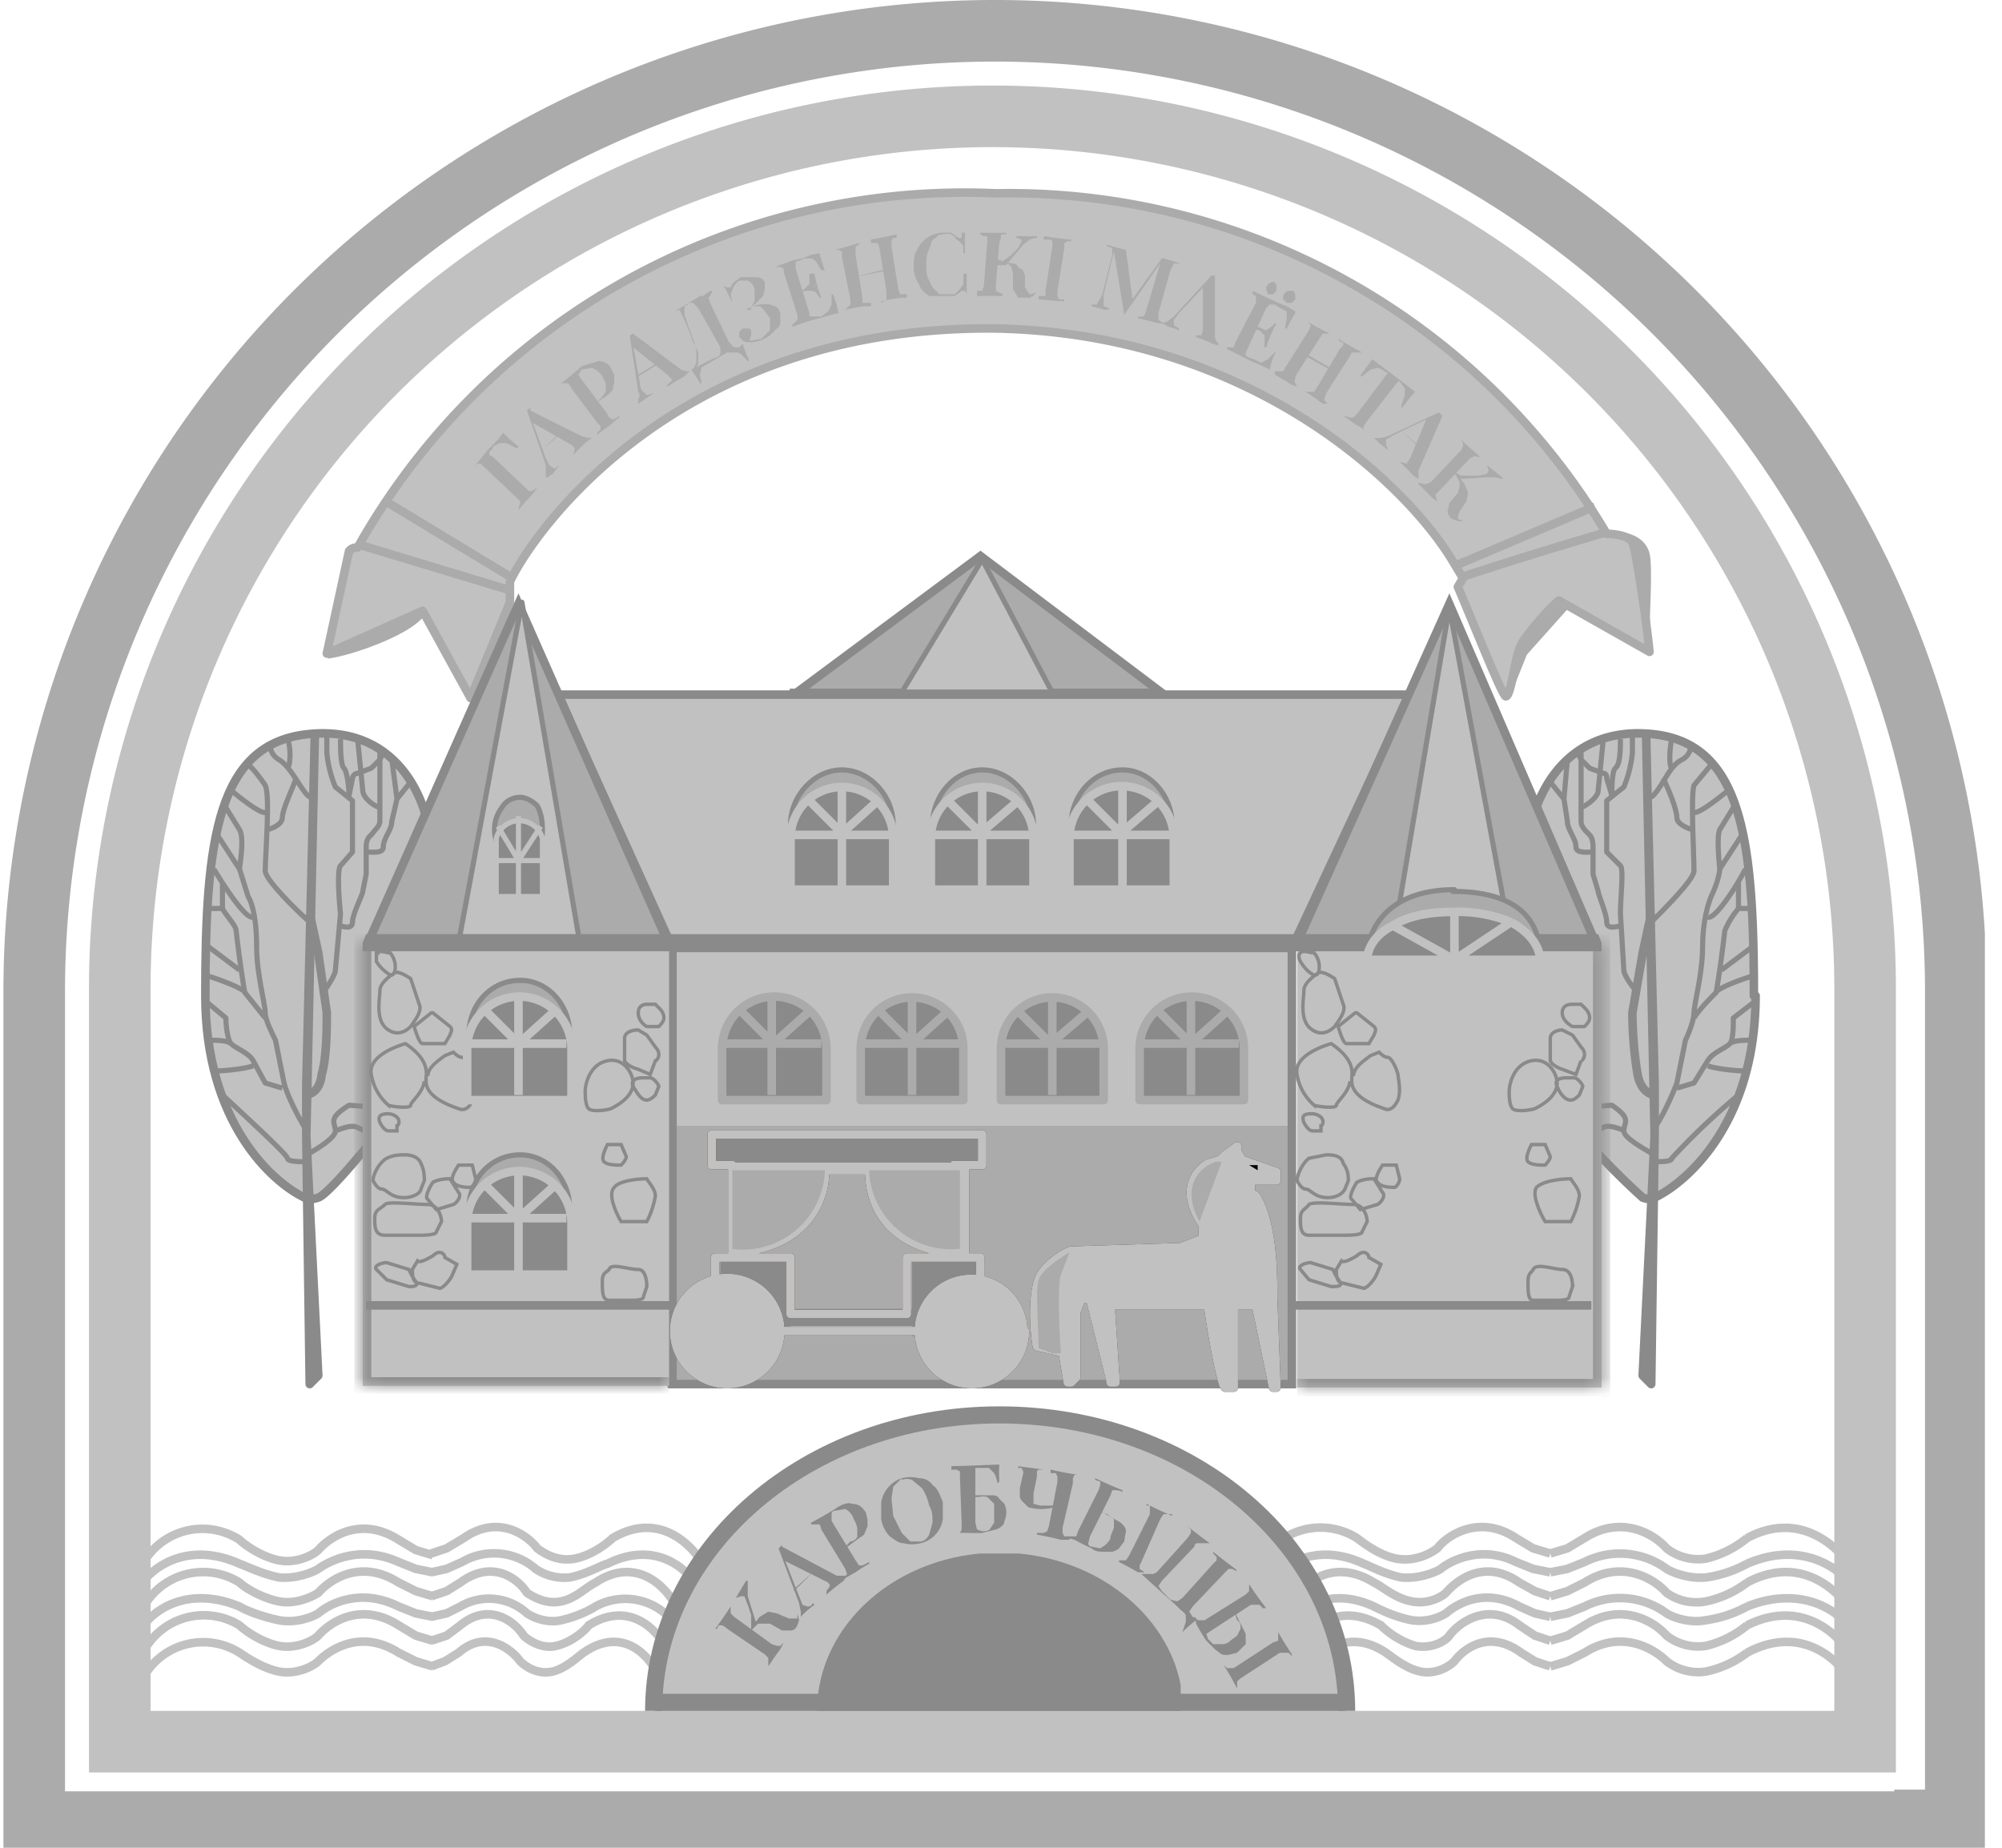 <?xml version="1.0" encoding="UTF-8"?>
<svg xmlns="http://www.w3.org/2000/svg" width="117" height="108" fill="none">
  <g clip-path="url(#a)">
    <path fill="#964727" stroke="#522811" stroke-width=".3" d="M33.3 60.5c0 1.7-1.3 3.2-3 3.2-1.6 0-2.9-1.5-2.9-3.2 0-1.8 1.3-3.2 3-3.2 1.6 0 2.9 1.4 2.9 3.2ZM33.3 68.6c0 1.8-1.3 3.2-3 3.2-1.6 0-2.9-1.4-2.9-3.2 0-1.7 1.3-3.2 3-3.2 1.6 0 2.9 1.5 2.9 3.2Z"></path>
    <g clip-path="url(#b)">
      <path fill="#ABABAB" d="M39 55.1h36.7v26H39z"></path>
      <path fill="#C1C1C1" d="M39 55.1h36.7v10.7H39z"></path>
      <path fill="#8A8A8A" d="M41.6 66.3h15.8v2H41.6zM42.1 73.5h4.1v4.1h-4.1zM53.3 73.5h4.1v4.6h-4.1z"></path>
      <path fill="#8A8A8A" d="M45.7 76.5h8.2v1h-8.2z"></path>
    </g>
    <path stroke="#8A8A8A" stroke-width=".5" d="M39.3 55.4h36.2v25.5H39.3z"></path>
    <path fill="#ABABAB" stroke="#8A8A8A" stroke-width=".5" d="m46.4 40.6 10.9-8.1 10.6 8H46.4Z"></path>
    <path fill="#C1C1C1" d="m57.4 32.7-4.6 7.6h8.7l-4.1-7.6Z"></path>
    <path stroke="#ABABAB" stroke-linejoin="round" d="M19.1 38c1.5-.2 5-1.5 5.4-2.5M94.6 31.6c.4 0 1.1.2 1.3.8.2.6 0 3.5 0 4.9M91.3 35.2 88.8 38l-.8 2"></path>
    <path fill="#C1C1C1" stroke="#8A8A8A" stroke-linejoin="round" stroke-width=".5" d="M12 58.2c0 7.4 3.9 10.9 5.8 11.8 0 0 .2.2.8 0 .8-.3 4-4.4 5.9-6.7 1.8-2.3.7-11 .7-13.5 0-2.6-1.7-7.4-7.1-6.9-5.4.5-6.1 6.1-6.1 15.3Z"></path>
    <path stroke="#8A8A8A" stroke-linejoin="round" stroke-width=".3" d="M19.9 54.1c.2.1.7.2.7-.2 0-.5.6-1.6.6-1.8l.2-1v-1.6c0-.1 0-.5.3-.7.2-.3.5-.5.5-.8v-4"></path>
    <path stroke="#8A8A8A" stroke-linejoin="round" stroke-width=".3" d="M22.2 47.2c-.4-.1-1-.6-1-1l-.3-3M21.4 49.8c.4 0 1 .1 1-.3 0-.5.5-1 .5-1.5l.3-1.3m0 0-.3-2.3m.3 2.3.8-1M18.9 58c.2-.3.7-1 .7-1.3l.3-3.3c-.1-.9-.2-2.6 0-2.8l.7-.8v-3l-1-.8a7 7 0 0 1-.5-2v-1.1"></path>
    <path stroke="#8A8A8A" stroke-linejoin="round" stroke-width=".3" d="M19.9 43.2c0 .5 0 1.5.2 1.7.2.2.3 1.2.3 1.6l.2-1c0-.1.1-.3.3-.3l.8-.3.5-.5.2-.4"></path>
    <path stroke="#8A8A8A" stroke-linejoin="round" stroke-width=".5" d="M17.8 64c.3 0 .9-.2 1-1.2.3-1 .3-2.8.3-3.6l-.5-3.5-.5-2.3"></path>
    <path stroke="#8A8A8A" stroke-linejoin="round" stroke-width=".3" d="M18.1 67.4c.5-.3 1.5-.9 1.5-1.3 0-.5-.5-.7.8-1.5l2.8.2"></path>
    <path stroke="#8A8A8A" stroke-linejoin="round" stroke-width=".3" d="M19.6 66.1c.3-.1.9-.4 1.3-.2l1 .5M13 64c1.3 1.2 3.8 3.5 3.8 3.7 0 .2.7.2 1 .2M12.2 60.8c.4 0 1.1 0 1.3.2M12.5 62.6c.5 0 1.7-.1 2.3-.3"></path>
    <path stroke="#8A8A8A" stroke-linejoin="round" stroke-width=".3" d="m12 58.5 1.2 1c0 .4.1 1.3.3 1.5.3.3 1 .5 1.3 1l.7 1.3 1 .3M12 55.2l2 1.5M12 57c.7.2 2.3.8 2.3 1"></path>
    <path stroke="#8A8A8A" stroke-linejoin="round" stroke-width=".3" d="M12.2 53.1h.8m0 0v-1.5m0 1.5c.2.4.8 1 .8 1.3a74 74 0 0 0 .5 3.6l1.2 1.5M12.7 48.8l1.3 2M12.5 50.8c.6 1 1.9 3 2.3 2.8"></path>
    <path stroke="#8A8A8A" stroke-linejoin="round" stroke-width=".3" d="M17.8 65.9c-.3-.5-1-1.8-1.2-2.6l-.5-2.5c-.2-.4-.6-1.2-.6-1.6 0-.5-.5-2.3-.5-3.8s-.2-2.5-.5-3l-.5-1.6c0-.2.3-1.8 0-2.3l-.8-1.3M16.8 43.2c.2.4.2 1.5 0 1.7M18.1 53.9c-.9-.8-2.6-2.5-2.6-3 0-.9.3-4.4 0-5-.2-.3-.7-1-1-1.2"></path>
    <path stroke="#8A8A8A" stroke-linejoin="round" stroke-width=".3" d="M15.5 48.5c.3 0 1-.3 1-.7 0-.5.6-1.7.8-2.3M13.5 46.2c.5.4 1.6 1.3 2 1.3"></path>
    <path fill="#8A8A8A" stroke="#8A8A8A" stroke-linejoin="round" stroke-width=".5" d="m18.6 80.4-.5.5-.2-14.5v-3l.5-20.5-.5 23.5.7 14Z"></path>
    <path stroke="#8A8A8A" stroke-linejoin="round" stroke-width=".3" d="M18.4 42.9v2.6c-.3.2.2 2-.8.5-.4-.6-.8-1.3-1.3-1.6a1 1 0 0 1-.5-.7"></path>
    <path fill="#C1C1C1" stroke="#8A8A8A" stroke-linejoin="round" stroke-width=".5" d="M102.6 58.2c0 7.4-4 10.9-5.9 11.8 0 0-.1.2-.7 0a43 43 0 0 1-6-6.7c-1.7-2.3-.7-11-.7-13.5 0-2.6 1.8-7.4 7.2-6.9 5.3.5 6 6.1 6 15.3Z"></path>
    <path stroke="#8A8A8A" stroke-linejoin="round" stroke-width=".3" d="M94.7 54.1c-.3.1-.8.2-.8-.2 0-.5-.5-1.6-.5-1.8l-.3-1v-1.6c0-.1 0-.5-.2-.7-.3-.3-.5-.5-.5-.8v-4"></path>
    <path stroke="#8A8A8A" stroke-linejoin="round" stroke-width=".3" d="M92.4 47.2c.3-.1 1-.6 1-1l.3-3M93.1 49.8c-.3 0-1 .1-1-.3 0-.5-.5-1-.5-1.5l-.2-1.3m0 0 .2-2.3m-.2 2.3-.8-1M95.7 58c-.3-.3-.8-1-.8-1.3l-.2-3.3c0-.9.2-2.6 0-2.8l-.8-.8v-3l1-.8a7 7 0 0 0 .5-2v-1.1"></path>
    <path stroke="#8A8A8A" stroke-linejoin="round" stroke-width=".3" d="M94.7 43.2c0 .5 0 1.5-.3 1.7-.2.2-.2 1.2-.2 1.6l-.3-1c0-.1 0-.3-.2-.3l-.8-.3-.5-.5-.2-.4"></path>
    <path stroke="#8A8A8A" stroke-linejoin="round" stroke-width=".5" d="M96.7 64c-.2 0-.8-.2-1-1.2a23 23 0 0 1-.3-3.6l.6-3.5.5-2.3"></path>
    <path stroke="#8A8A8A" stroke-linejoin="round" stroke-width=".3" d="M96.5 67.4c-.5-.3-1.6-.9-1.6-1.3 0-.5.5-.7-.7-1.5l-2.8.2"></path>
    <path stroke="#8A8A8A" stroke-linejoin="round" stroke-width=".3" d="M95 66.1c-.3-.1-1-.4-1.3-.2l-1 .5M101.6 64a41.1 41.1 0 0 0-3.9 3.7c0 .2-.6.2-1 .2M102.3 60.8c-.3 0-1 0-1.2.2M102 62.6c-.4 0-1.6-.1-2.2-.3"></path>
    <path stroke="#8A8A8A" stroke-linejoin="round" stroke-width=".3" d="m102.6 58.5-1.3 1c0 .4 0 1.3-.2 1.5-.3.3-1 .5-1.3 1l-.8 1.3-1 .3M102.6 55.2l-2 1.5M102.6 57c-.8.2-2.3.8-2.3 1"></path>
    <path stroke="#8A8A8A" stroke-linejoin="round" stroke-width=".3" d="M102.3 53.1h-.7m0 0v-1.5m0 1.5a5 5 0 0 0-.8 1.3 74.1 74.1 0 0 1-.5 3.6c-.2.2-1 1-1.3 1.5M101.8 48.8l-1.3 2M102 50.8c-.5 1-1.8 3-2.2 2.8"></path>
    <path stroke="#8A8A8A" stroke-linejoin="round" stroke-width=".3" d="M96.7 65.9c.4-.5 1-1.8 1.3-2.6l.5-2.5c.2-.4.5-1.2.5-1.6 0-.5.5-2.3.5-3.8s.3-2.5.5-3c.3-.6.5-1.3.5-1.6 0-.2-.2-1.8 0-2.3l.8-1.3M97.7 43.2c-.1.4-.2 1.5 0 1.7M96.5 53.9c.8-.8 2.5-2.5 2.5-3 0-.9-.2-4.4 0-5l1-1.2"></path>
    <path stroke="#8A8A8A" stroke-linejoin="round" stroke-width=".3" d="M99 48.5c-.2 0-1-.3-1-.7 0-.5-.5-1.7-.8-2.3M101 46.2c-.5.4-1.6 1.3-2 1.3"></path>
    <path fill="#8A8A8A" stroke="#8A8A8A" stroke-linejoin="round" stroke-width=".5" d="m96 80.4.5.5.2-14.5v-3l-.5-20.5.5 23.5-.7 14Z"></path>
    <path stroke="#8A8A8A" stroke-linejoin="round" stroke-width=".3" d="M96.2 42.9v2.6c.3.2-.2 2 .8.5.4-.6.7-1.3 1.3-1.6.4-.2.5-.6.5-.7"></path>
    <path fill="#8A8A8A" d="M65.3 80.9H65l-1-4.1-.2-.8h-.5l-.3.8v3.8l-.3.3h-.2l-.3-1.8H62l-1.3-.3c-.2-1-.3-3.5.3-4.3.6-.8 1.4-1.2 1.7-1.3l6.4-.2 1.3-.5v-.8c-1.4-2-.4-3.2.3-3.6l.7-.2.3-.3.7-.5v.3l.3.5 2 .7v.5h-1.5v.6l.3.2c1 1.6 1 4.6 1 5.9l.2 5.3h-.2l-1-4.8h-1.3V81h-.5c-.2 0-.8-3.2-1-4.8H65l.3 4.6ZM42.8 68.1v5.1c4.5-.2 5.5-3.3 5.4-4.8h2.6c0 4 3.7 5 5.6 4.8v-5H42.8ZM60 77.8a3 3 0 1 1-6.2 0 3 3 0 0 1 6.1 0ZM45.7 77.8a3 3 0 1 1-6.2 0 3 3 0 0 1 6.2 0Z"></path>
    <path stroke="#522811" stroke-linejoin="round" stroke-width=".5" d="M42.8 68.1v5.1c4.5-.2 5.5-3.3 5.4-4.8h2.6c0 4 3.7 5 5.6 4.8v-5H42.8Zm0 0h-1.2v-1.8h15.8v1.8h-1.8m1.3 7v2.7m0 0v2.8m0-2.8h2.8m-2.8 0H54m2.8 0-2-2m2 2 2 2m-2-2 1.8-2m-1.8 2-1.8 2M42.6 75v2.8m0 0v2.8m0-2.8h2.8m-2.8 0h-2.8m2.8 0-2-2m2 2 2 2m-2-2 1.8-2m-1.8 2-1.8 2m1-4.8v-1.5h4.4v3.3H53v-3.3h4.3V75M45 77.8h9.2m10.7 3h.3l-.3-4.5h5.7c.2 1.6.8 4.8 1 4.8h.5v-4.8h1.3l1 4.8h.2l-.2-5.3c0-1.3 0-4.3-1-5.9l-.3-.2V69h1.5v-.5l-2-.7-.3-.5V67l-.7.5-.3.3-.7.2c-.7.4-1.7 1.6-.3 3.6v.8l-1.3.5-6.4.2c-.3.1-1.1.5-1.7 1.3-.6.8-.5 3.2-.3 4.3l1.3.3h.2l.3 1.8h.2l.3-.3v-3.8l.3-.8h.5l.2.8 1 4Zm-5-3a3 3 0 1 1-6.2 0 3 3 0 0 1 6.1 0Zm-14.3 0a3 3 0 1 1-6.2 0 3 3 0 0 1 6.2 0Z"></path>
    <path fill="#C1C1C1" d="M65.3 80.9H65l-1-4.1-.2-.8h-.5l-.3.8v3.8l-.3.3h-.2l-.3-1.8H62l-1.3-.3c-.2-1-.3-3.5.3-4.3.6-.8 1.4-1.2 1.7-1.3l6.4-.2 1.3-.5v-.8c-1.4-2-.4-3.2.3-3.6l.7-.2.3-.3.7-.5v.3l.3.5 2 .7v.5h-1.5v.6l.3.2c1 1.6 1 4.6 1 5.9l.2 5.3h-.2l-1-4.8h-1.3V81h-.5c-.2 0-.8-3.2-1-4.8H65l.3 4.6ZM42.8 68.1v5.1c4.5-.2 5.5-3.3 5.4-4.8h2.6c0 4 3.7 5 5.6 4.8v-5H42.8ZM60 77.8a3 3 0 1 1-6.2 0 3 3 0 0 1 6.1 0ZM45.7 77.8a3 3 0 1 1-6.2 0 3 3 0 0 1 6.2 0Z"></path>
    <path stroke="#C1C1C1" stroke-linejoin="round" stroke-width=".5" d="M42.8 68.1v5.1c4.5-.2 5.5-3.3 5.4-4.8h2.6c0 4 3.7 5 5.6 4.8v-5H42.8Zm0 0h-1.2v-1.8h15.8v1.8h-1.8m1.3 7v2.7m0 0v2.8m0-2.8h2.8m-2.8 0H54m2.8 0-2-2m2 2 2 2m-2-2 1.8-2m-1.8 2-1.8 2M42.6 75v2.8m0 0v2.8m0-2.8h2.8m-2.8 0h-2.8m2.8 0-2-2m2 2 2 2m-2-2 1.8-2m-1.8 2-1.8 2m1-4.8v-1.5h4.4v3.3H53v-3.3h4.3V75M45 77.8h9.2m10.7 3h.3l-.3-4.5h5.7c.2 1.6.8 4.8 1 4.8h.5v-4.8h1.3l1 4.8h.2l-.2-5.3c0-1.3 0-4.3-1-5.9l-.3-.2V69h1.5v-.5l-2-.7-.3-.5V67l-.7.5-.3.3-.7.2c-.7.4-1.7 1.6-.3 3.6v.8l-1.3.5-6.4.2c-.3.1-1.1.5-1.7 1.3-.6.8-.5 3.2-.3 4.3l1.3.3h.2l.3 1.8h.2l.3-.3v-3.8l.3-.8h.5l.2.8 1 4Zm-5-3a3 3 0 1 1-6.2 0 3 3 0 0 1 6.1 0Zm-14.3 0a3 3 0 1 1-6.2 0 3 3 0 0 1 6.2 0Z"></path>
    <path fill="#C1C1C1" stroke="#ABABAB" stroke-linejoin="round" stroke-width=".5" d="m20.4 32.2-1.3 6 5.6-2.5 2.8 5.1 2.3-5.6V34c1.3-2.8 9.7-15 28.4-14.8 14.9.3 24 9.1 26.7 13.6l.6 1-.3.5c.9 2.1 2.6 6.4 2.8 6.4.3 0 .5-2 .8-2.8.2-.6 1.6-2.2 2.3-2.8l5.3 3c-.2-2-.8-6-1-6.4-.2-.4-1.1-.5-1.5-.5a40.6 40.6 0 0 0-35.7-19.9A40.7 40.7 0 0 0 20.9 32c-.4 0-.5.2-.5.3Z"></path>
    <path stroke="#ABABAB" stroke-linejoin="round" stroke-width=".5" d="M85.5 33.7a292 292 0 0 1 8.4-2.6M85.2 33l8-3.4M21.2 31.9l8.6 2.6M22.7 29.4l7.1 4.3"></path>
    <path fill="#C1C1C1" stroke="#8A8A8A" stroke-linejoin="round" stroke-width=".5" d="M82.4 40.6H32.6l6.7 14.8h36.2l6.9-14.8Z"></path>
    <path fill="#ABABAB" stroke="#8A8A8A" stroke-width=".5" d="m75.9 54.9 8.8-19.6L93.2 55H76ZM21.6 54.9l8.7-19.6L39 55H21.6Z"></path>
    <mask id="c" fill="#fff">
      <path d="M21.2 55h17.9v26H21.2V55Z"></path>
    </mask>
    <path fill="#C1C1C1" d="M21.2 55h17.9v26H21.2V55Z"></path>
    <path fill="#8A8A8A" d="M21.2 55v-.5h-.5v.5h.5Zm0 26h-.5v.5h.5V81Zm0-25.5h17.9v-1H21.2v1Zm17.9 25H21.2v1h17.9v-1Zm-17.4.5V55h-1v26h1Z" mask="url(#c)"></path>
    <mask id="d" fill="#fff">
      <path d="M75.8 55.1h17.8v26H75.8v-26Z"></path>
    </mask>
    <path fill="#C1C1C1" d="M75.8 55.1h17.8v26H75.8v-26Z"></path>
    <path fill="#8A8A8A" d="M93.6 55.1h.5v-.5h-.5v.5Zm0 26v.6h.5V81h-.5ZM75.8 55.6h17.8v-1H75.8v1Zm17.3-.5v26h1v-26h-1Zm.5 25.5H75.8v1h17.8v-1Z" mask="url(#d)"></path>
    <path stroke="#C1C1C1" stroke-width=".5" d="M8.4 91.3A4 4 0 0 1 14 90c.3.3 1.3 1 2.3 1.2 1 .2 2-.3 2.3-.6.7-.8 2.5-2 4.7-.6l1 .6 1 .3M41 91.3c-.6-1-2.5-3-5.2-1.4-.3.3-1.2 1-2.2 1.2-1 .2-1.8-.3-2.2-.6-.6-.8-2.3-2-4.3-.6l-1 .6-.9.3"></path>
    <path stroke="#C1C1C1" stroke-width=".5" d="M8.4 92.4c.7-.9 2.7-2.3 5.6-1 .3.1 1.3.6 2.3.8 1 .1 2-.3 2.3-.5.7-.5 2.5-1.4 4.7-.4l1 .4 1 .2"></path>
    <path stroke="#C1C1C1" stroke-width=".5" d="M40.5 92.4c-.6-.9-2.4-2.3-5-1-.4.1-1.2.6-2.2.8a3 3 0 0 1-2-.5 3.7 3.7 0 0 0-4.3-.4l-.9.4-.9.2M8.4 93.9a4 4 0 0 1 5.6-1.4c.3.3 1.3.9 2.3 1.1 1 .2 2-.3 2.3-.5.7-.8 2.5-2 4.7-.6l1 .5 1 .3"></path>
    <path stroke="#C1C1C1" stroke-width=".5" d="M39.5 93.9c-.5-1.1-2.3-3-4.7-1.4-.6.3-1.1.9-2 1.1-.9.2-1.7-.3-2-.5-.5-.8-2-2-3.9-.6l-.8.5-.9.3M8.4 95c.7-1 2.7-2.3 5.6-1.1.3.2 1.3.6 2.3.8 1 .2 2-.2 2.3-.4.7-.6 2.5-1.5 4.7-.4l1 .4 1 .2"></path>
    <path stroke="#C1C1C1" stroke-width=".5" d="M39.5 95a3.6 3.6 0 0 0-4.7-1.1c-.3.2-1.1.6-2 .8-.9.2-1.7-.2-2-.4a3.3 3.3 0 0 0-3.9-.4l-.8.4-.9.2M8.4 96.5A4 4 0 0 1 14 95c.3.3 1.3 1 2.3 1.2 1 .2 2-.3 2.3-.6.7-.8 2.5-2 4.7-.6l1 .6 1 .3"></path>
    <path stroke="#C1C1C1" stroke-width=".5" d="M39 96.5c-.5-1.2-2.2-3-4.6-1.5-.2.3-1 1-1.9 1.2-.8.2-1.6-.3-1.9-.6-.5-.8-2-2-3.7-.6l-.8.6-.9.3M8.4 98a4 4 0 0 1 5.6-1.4c.3.2 1.3.9 2.3 1.1 1 .2 2-.3 2.3-.6.7-.7 2.5-1.9 4.7-.5l1 .5 1 .3"></path>
    <path stroke="#C1C1C1" stroke-width=".5" d="M38.5 98c-.5-1.2-2.1-3-4.4-1.4-.3.2-1 .9-1.8 1.1-.9.2-1.6-.3-1.9-.6-.5-.7-2-1.9-3.6-.5l-.8.5-.8.3M108 91.3c-.8-1-2.9-3-5.9-1.4a6 6 0 0 1-2.4 1.2 3 3 0 0 1-2.3-.6c-.7-.8-2.6-2-4.8-.6l-1 .6-1 .3M73.7 91.3a4 4 0 0 1 5.6-1.4c.4.3 1.3 1 2.3 1.2 1.1.2 2-.3 2.4-.6.6-.8 2.5-2 4.6-.6l1 .6 1 .3"></path>
    <path stroke="#C1C1C1" stroke-width=".5" d="M108 92.4c-.8-.9-2.9-2.3-5.9-1a7 7 0 0 1-2.4.8c-1 .1-2-.3-2.3-.5a4.6 4.6 0 0 0-4.8-.4l-1 .4-1 .2"></path>
    <path stroke="#C1C1C1" stroke-width=".5" d="M74.2 92.4c.7-.9 2.7-2.3 5.5-1 .3.1 1.2.6 2.2.8 1 .1 2-.3 2.3-.5.6-.5 2.4-1.4 4.4-.4l1 .4 1 .2M108 93.9c-.8-1.1-2.9-3-5.9-1.4a6 6 0 0 1-2.4 1.1 3 3 0 0 1-2.3-.5c-.7-.8-2.6-2-4.8-.6l-1 .5-1 .3"></path>
    <path stroke="#C1C1C1" stroke-width=".5" d="M75.3 93.9c.6-1.1 2.4-3 5-1.4.6.3 1.2.9 2.2 1.1 1 .2 1.8-.3 2-.5.7-.8 2.3-2 4.3-.6l.9.5.9.3M108 95c-.8-1-2.9-2.3-5.9-1.1a7 7 0 0 1-2.4.8c-1 .2-2-.2-2.3-.4a4.6 4.6 0 0 0-4.8-.4l-1 .4-1 .2"></path>
    <path stroke="#C1C1C1" stroke-width=".5" d="M75.3 95c.6-1 2.4-2.3 5-1.1.4.2 1.2.6 2.2.8a3 3 0 0 0 2-.4c.7-.6 2.3-1.5 4.3-.4l.9.4.9.2M108 96.5c-.8-1.2-2.9-3-5.9-1.5a6 6 0 0 1-2.4 1.2 3 3 0 0 1-2.3-.6c-.7-.8-2.6-2-4.8-.6l-1 .6-1 .3"></path>
    <path stroke="#C1C1C1" stroke-width=".5" d="M75.8 96.5c.5-1.2 2.3-3 4.9-1.5a5 5 0 0 0 2 1.2c1 .2 1.8-.3 2-.6.6-.8 2.3-2 4.1-.6l.9.6.9.3M108 98c-.8-1.2-2.9-3-5.9-1.4a6 6 0 0 1-2.4 1.1 3 3 0 0 1-2.3-.6c-.7-.7-2.6-1.9-4.8-.5l-1 .5-1 .3"></path>
    <path stroke="#C1C1C1" stroke-width=".5" d="M76.3 98c.5-1.2 2.3-3 4.7-1.4.3.2 1.1.9 2 1.1.9.2 1.7-.3 2-.6.5-.7 2-1.9 3.9-.5l.8.5.9.3"></path>
    <path stroke="#ABABAB" stroke-width="3.6" d="M112.5 106.4h1.8V57.9A56.1 56.1 0 0 0 2 58v48.5h110.5Z"></path>
    <path stroke="#C1C1C1" stroke-width="3.6" d="M107.2 101.8h1.8v-44A51 51 0 0 0 7 57.8v44h100.1Z"></path>
    <g clip-path="url(#e)">
      <path fill="#C1C1C1" stroke="#8A8A8A" d="M78.7 100c0 9.4-9 17.2-20.3 17.2-11.2 0-20.2-7.8-20.2-17.2 0-9.5 9-17.3 20.2-17.3 11.3 0 20.3 7.8 20.3 17.3Z"></path>
    </g>
    <path fill="#8A8A8A" d="M42.7 93.9v.4l.2.2 2.2 1.6.3.1h.2l.2-.2-.2.4a17 17 0 0 0-.7 1v-.5l-.2-.2-2.2-1.5a1 1 0 0 0-.3-.2H42l-.1.2h-.1a25.3 25.3 0 0 0 .9-1.3ZM44 95l.4-.5.5-.3.5.1.7.3h.5V94.3l.1.4-.1.3c-.1.2-.2.3-.4.3h-.5l-.7-.4h-.7l-.3.3-.2.2.2-.4Zm-.1.3v-.9l-.2-.6-.2-.5h-.2l-.3.1a142.2 142.2 0 0 1 .6-1h.1v.9l.5 1.6-.3.4ZM45.7 90.4l3.2 1.7h.6l-.2.3a14.4 14.4 0 0 0-1 .8V93l.2-.3s0-.2-.3-.3l-2.4-1.2V91l.9 2.3.2.5.3.1c.1 0 .2 0 .3-.2l.1.1a5.4 5.4 0 0 0-.5.4 4.5 4.5 0 0 0-.3.3v-.3l-.1-.5-1.2-3.2a1.8 1.8 0 0 0 .2-.2Zm1.9 1.4L46.4 93v-.1l1.2-1.1Z"></path>
    <path fill="#8A8A8A" d="M47.4 89a23.5 23.5 0 0 0 1.4-.8c.4-.3.8-.4 1-.3.4 0 .6.2.8.5l.1.4v.4l-.2.5-.7.5-.4.3v-.1l.3-.3c.2 0 .4-.2.4-.3v-.5a2 2 0 0 0-.2-.5c-.1-.3-.3-.5-.5-.6l-.6.1c-.2 0-.2.2-.2.2v.4l1.4 2.3.2.3h.2l.4-.2v.1a6.2 6.2 0 0 0-.8.5 17.3 17.3 0 0 0-.7.4l.2-.3V92l-.1-.3-1.4-2.3a1 1 0 0 0-.1-.3h-.5ZM52.7 86.4a2 2 0 0 1 1 0c.3 0 .6.1.8.4.3.2.4.5.6 1v1a1.7 1.7 0 0 1-1.3 1.4 2 2 0 0 1-1 0c-.3 0-.5-.2-.8-.4-.2-.2-.4-.5-.5-1v-1a1.8 1.8 0 0 1 1.2-1.4Zm0 0-.5.5-.1.7.1 1 .5 1 .5.5h.6c.2 0 .4-.2.5-.4l.2-.7c0-.3 0-.7-.2-1a3 3 0 0 0-.4-1l-.6-.5a.8.8 0 0 0-.6 0ZM58.4 85.6a9.5 9.5 0 0 0 0 1l-.1.1a2 2 0 0 0-.2-.6l-.3-.3H57V89l.1.4.3.1c.2 0 .4 0 .5-.2l.2-.3v-1.1l-.4-.4a.9.9 0 0 0-.5 0H56.5v-.1a6925.1 6925.1 0 0 0 1.5 0c.1 0 .3 0 .4.2l.3.3a1.2 1.2 0 0 1 0 1c0 .2-.2.4-.5.5l-.8.2a10.2 10.2 0 0 1-.8 0 16.5 16.5 0 0 0-.8 0h.3l.1-.2V89l-.1-2.7V86l-.2-.1h-.3v-.2a199.5 199.5 0 0 0 2.8-.1ZM61 85.8v.1h-.3l-.1.1v.3l-.2 1v.6l.4.1h.8v.1a2.8 2.8 0 0 1-1.5 0l-.3-.3a.6.6 0 0 1-.2-.3V87l.2-.9V86l-.1-.2h-.2v-.1a106.5 106.5 0 0 1 1.5.2Zm2.1.4h-.3l-.1.2v.3l-.6 2.6v.3l.1.2h.3v.2H62a17.4 17.4 0 0 0-1.4-.3v-.1h.4l.2-.1.1-.3.5-2.6v-.3l-.1-.2h-.3v-.2a22.3 22.3 0 0 0 1.6.3Z"></path>
    <path fill="#8A8A8A" d="M65.6 87v.2a1 1 0 0 0-.4-.1H65l-.1.3-1.2 2.4-.1.4s0 .2.2.2l.5.1.3-.2c.2-.2.3-.3.3-.5l.2-.5v-.5l-.4-.3-.3-.1-.3-.2a564.2 564.2 0 0 0 1.4.8c.2.2.3.3.3.5l-.1.6-.3.4a1 1 0 0 1-.4.2h-.5c-.2 0-.5 0-.7-.2a12.1 12.1 0 0 1-1-.5l-.4-.1v-.1h.5l.1-.3 1.2-2.4.1-.3v-.2l-.3-.1v-.1a25.2 25.2 0 0 0 1.6.7Zm2.9 1.5H68l-.2.3-1.1 2.5-.1.2v.2l.3.2h-.4a17 17 0 0 0-1.1-.6v-.1h.4l.2-.3 1.2-2.4V88L67 88v-.1a25.6 25.6 0 0 0 1.5.7Z"></path>
    <path fill="#8A8A8A" d="M72.3 91.8h-.1l-.2-.1h-.2l-.2.2-1.9 2-.2.3.2.3.2.2a7.8 7.8 0 0 0-.8.7l.2-.6v-.4a1 1 0 0 0-.3-.3l-.3-.3a955 955 0 0 1-2-1.8H67.4l.2-.1 1.8-2 .2-.3v-.2l-.2-.2a26.3 26.3 0 0 0 1.3 1H70s-.2 0-.2.2l-1.9 2-.2.3.2.3.5.5.4.1.3-.2 1.8-2 .2-.2V91l-.2-.2v-.1a31 31 0 0 0 1.3 1Z"></path>
    <path fill="#8A8A8A" d="M73.9 94h-.1a1 1 0 0 0-.2-.2h-.5l-2.3 1.5-.3.2.1.3.3.3h.5c.1 0 .3 0 .5-.2l.4-.3.2-.4c0-.2 0-.4-.2-.5l-.1-.3-.2-.3h.1a575.8 575.8 0 0 1 .7 1.4v.6l-.5.5-.4.1a1 1 0 0 1-.5 0l-.4-.3-.5-.5a12 12 0 0 1-.6-1c0-.2-.1-.3-.2-.3l.1-.1.2.2h.4l2.4-1.5.2-.2v-.4A25 25 0 0 0 74 94Zm1.6 2.7v.1l-.2-.2h-.5l-2.3 1.5a1 1 0 0 0-.2.2v.4a16.7 16.7 0 0 0-.8-1.4l.2.2h.4l2.3-1.5.3-.1v-.5a23.8 23.8 0 0 0 .8 1.3Z"></path>
    <g clip-path="url(#f)">
      <path fill="#8A8A8A" stroke="#8A8A8A" stroke-width=".5" d="M68.9 100c0 5-4.7 9-10.5 9S48 105 48 100c0-4.9 4.6-9 10.4-9 5.8 0 10.5 4.1 10.5 9Z"></path>
    </g>
    <path stroke="#8A8A8A" stroke-linejoin="round" d="M38.3 99.5h40.3"></path>
    <path fill="#C1C1C1" d="m30.5 35.2-3.7 19.4h7.1l-3.4-19.4ZM81.4 55.1l3.3-19.6L88.3 55h-7Z"></path>
    <path stroke="#8A8A8A" stroke-linejoin="round" stroke-width=".3" d="m81.4 55.1 3.3-19.6L88.3 55h-7Z"></path>
    <path fill="#8A8A8A" d="M42 61.2a3 3 0 1 1 6.2 0v3.1h-6.1v-3Z"></path>
    <path stroke="#ABABAB" stroke-linejoin="round" stroke-width=".5" d="M45.1 58.4V64m-2.8-3H48m-4.8-2 2 2 2-1.8m1.1 5.1v-3a3 3 0 1 0-6.1 0v3h6.1Z"></path>
    <path fill="#8A8A8A" d="M50.2 61.2a3 3 0 1 1 6.2 0v3.1h-6.2v-3Z"></path>
    <path stroke="#ABABAB" stroke-linejoin="round" stroke-width=".5" d="M53.3 58.4V64m-2.8-3h5.6m-4.8-2 2 2 2-1.8m1 5.1v-3a3 3 0 1 0-6 0v3h6Z"></path>
    <path fill="#8A8A8A" d="M58.4 61.2a3 3 0 1 1 6.1 0v3.1h-6v-3Z"></path>
    <path stroke="#ABABAB" stroke-linejoin="round" stroke-width=".5" d="M61.5 58.4V64m-2.8-3h5.6m-4.9-2 2 2 2.1-1.8m1 5.1v-3a3 3 0 1 0-6 0v3h6Z"></path>
    <path fill="#8A8A8A" d="M66.6 61.2a3 3 0 1 1 6.1 0v3.1h-6.1v-3Z"></path>
    <path stroke="#ABABAB" stroke-linejoin="round" stroke-width=".5" d="M69.6 58.4V64m-2.8-3h5.6m-4.8-2 2 2 2-1.8m1.1 5.1v-3a3 3 0 1 0-6.1 0v3h6.1Z"></path>
    <path fill="#ABABAB" d="M86.5 26.7h-.2c-.1-.1-.2 0-.2 0l-.2.1-1.8 1.9-.2.2v.1l.1.3-.3-.2a16.1 16.1 0 0 0-.8-.8v-.1l.3.1h.1l.3-.1 1.8-1.9.1-.2v-.2l-.1-.2a24.1 24.1 0 0 0 1.1 1Zm-1.3 1.1.4.5.2.5-.1.5-.4.6-.1.3v.1l.1.1h.2c-.1.1-.3.1-.4 0a.8.8 0 0 1-.3-.1.8.8 0 0 1-.2-.4l.1-.5.5-.6.1-.4v-.2l-.2-.4-.2-.2.3.2Zm-.2 0v-.2l.4.2h1l.5-.1.1-.2-.1-.3a171 171 0 0 1 .9.7v.1l-.4-.1h-.5l-1.6.1-.3-.3ZM29.4 25.3a10 10 0 0 0 .9.8l-.1.1-.6-.3h-.4l-.4.2v.1l-.2.2v.2l.2.1 1.9 1.8.2.2h.2l.3-.2-.2.3a20 20 0 0 0-.9 1v-.1l.1-.3v-.1l-.2-.2-1.9-1.8-.2-.2h-.2l-.2.2a196.8 196.8 0 0 0 .8-1l.3-.3.3-.3.3-.4ZM31 24l3 1.5.4.1h.2l-.3.2a13.9 13.9 0 0 0-.8.8l.1-.4-.2-.2-2.3-1.3v-.1l.8 2.2.2.4.3.2.3-.2a5.1 5.1 0 0 0-.4.5 4.3 4.3 0 0 0-.3.2h-.1v-.7L30.8 24a1.6 1.6 0 0 0 .2-.2Zm1.8 1.3-1.1 1 1-1ZM32.8 22.4a23.6 23.6 0 0 0 1.2-1l1-.3c.3 0 .6.2.7.4l.2.4v.4l-.1.5a2 2 0 0 1-.6.5l-.4.3.3-.3.3-.4v-.5l-.2-.4c-.2-.3-.4-.4-.6-.5l-.6.1-.2.3.2.3 1.5 2c0 .2.2.2.2.3h.2l.3-.2v.1a5.9 5.9 0 0 0-.6.5 16.5 16.5 0 0 0-.7.5v-.1l.2-.2v-.2l-.2-.2-1.5-2a1 1 0 0 0-.2-.3h-.4ZM37 19.5l2.8 2.1.3.1h.2l-.3.3a13.9 13.9 0 0 0-1 .6v-.1l.3-.3-.3-.3-2-1.6v-.1l.4 2.2c0 .3.1.4.2.5l.2.2.3-.1h.1a5.2 5.2 0 0 0-.6.4 4.2 4.2 0 0 0-.3.2v-.3c.1-.1.1-.3 0-.4l-.5-3.3a1.6 1.6 0 0 0 .2-.1Zm1.6 1.6v.1l-1.3.8v-.1l1.3-.8ZM41.6 17v.1l-.1.2-.1.1.1.3 1.1 2.3.3.3h.3l.2-.2a7.4 7.4 0 0 0 .4 1h-.1l-.4-.4a.6.6 0 0 0-.4-.1h-.4l-1.2.7a1 1 0 0 0-.3.2l-.1.4.1.5h-.1a2.8 2.8 0 0 0-.3-.5l-.2-.3 1.4-.7c.2 0 .3-.2.3-.2v-.4L40.8 18l-.3-.3h-.3v.1l-.2.1v.5a56.2 56.2 0 0 0 .8 2.2v.6c0 .2-.2.4-.3.4l.2-.4v-.5c0-.3 0-.5-.2-.7a11.7 11.7 0 0 0-.8-1.9l-.3.1a21.7 21.7 0 0 0 1.5-.9h.2a7.4 7.4 0 0 1 .4-.3ZM43.3 16.2h.9c.2 0 .4.1.5.3v.4l-.1.4-.3.3-.3.3a2 2 0 0 1 1-.1l.3.1c.2.1.2.2.3.4v.5c0 .1 0 .3-.2.4l-.4.4a2.2 2.2 0 0 1-1 .4h-.4l-.2-.1-.2-.2v-.3l.2-.2h.3c.1 0 .2 0 .2.2v.2l-.1.3h.2l.5-.1.5-.5v-.7l-.3-.4a.8.8 0 0 0-.3-.3h-.5v.2h-.2c-.1 0 0-.1 0-.1h.2l.2-.4v-.7c-.1-.3-.2-.4-.4-.5h-.4c-.2 0-.3.2-.4.3l-.2.5.1.5a22.6 22.6 0 0 0-.5-1l.2.1h.2l.1-.2.2-.2.3-.2ZM47.9 14.8a9.2 9.2 0 0 0 .3 1H48l-.3-.5a.6.6 0 0 0-.3-.2H47l-.2.1-.3.1v.4l.8 2.6v.2h.7l.4-.3.2-.4v-.6h.1a4.5 4.5 0 0 0 .2.6l.1.5a15.4 15.4 0 0 0-1.1.3l-.4.1a36.2 36.2 0 0 0-1.2.4V19l.2-.2.1-.1v-.3l-.8-2.5v-.2l-.2-.1h-.3a265.4 265.4 0 0 0 1.1-.4l.5-.1.5-.2.5-.1Zm-.3 1.9a10.6 10.6 0 0 0 0 .1l-.9.3V17l1-.3Zm0-.7a7 7 0 0 0 .4 1.4h-.1l-.2-.3-.2-.1H47v-.1l.3-.3V16h.2ZM51.5 17.7l.3-.2V17l-.4-2.5-.1-.3h-.4V14a31.8 31.8 0 0 0 1.5-.3v.2h-.2l-.1.2v.3l.4 2.5.1.3h.4v.2h-.3a16.2 16.2 0 0 0-1.2.2Zm-2.1.4.2-.2.1-.1v-.3l-.5-2.5v-.3l-.2-.1h-.2a23.7 23.7 0 0 0 1.4-.4v.1l-.2.1v.5l.4 2.5v.3h.5v.2h-.4a16.1 16.1 0 0 0-1.1.2Zm.5-1.9 2-.5v.1l-2 .4ZM55 13.6h.6l.4.3h.2v-.3h.2a14.6 14.6 0 0 0 0 1.2h-.1v-.4a1 1 0 0 0-.4-.4.8.8 0 0 0-.3-.3 1 1 0 0 0-.5 0c-.1 0-.3 0-.4.2-.1 0-.3.2-.3.4l-.2.5a3.7 3.7 0 0 0 0 1.4l.3.6.4.4h.9l.3-.3.2-.3V16h.2a47.5 47.5 0 0 0 0 1.2l-.1-.2h-.2l-.4.3h-1.5c-.3-.2-.5-.4-.6-.7-.2-.3-.3-.6-.3-1s0-.7.2-1a1.7 1.7 0 0 1 1.5-1ZM58.8 13.6v.1h-.3v.2l-.1.3-.2 2.5v.3l.2.1.2.1v.1h-.3a15.9 15.9 0 0 0-.9 0h-.3V17h.3V17l.1-.3.2-2.6v-.3h-.2l-.2-.1v-.1a24.8 24.8 0 0 0 1.5 0Zm-.3 1.7.7.1c.2 0 .3.2.4.3.2 0 .2.2.3.4v.7l.2.3.1.1h.1l.2-.1c0 .2-.2.2-.3.3h-.7l-.3-.5V16l-.1-.4-.2-.2h-.7v-.2h.3Zm-.2.1.4-.2.4-.3.4-.4.2-.4V14l-.3-.1v-.1h.3a12 12 0 0 0 .9 0v.1a1 1 0 0 0-.4.1l-.4.3-1 1.2h-.5ZM62.6 14v.1h-.2l-.2.1v.3l-.4 2.5v.3l.1.2h.3v.1h-.4a16 16 0 0 0-1.1-.1v-.2h.4V17l.4-2.6v-.3l-.1-.1H61v-.2a24.1 24.1 0 0 0 1.5.2ZM69 15.4h-.4l-.1.2-.1.2-.7 2.5v.4l.3.2h-.3a16.6 16.6 0 0 0-1.2-.3v-.1h.3l.1-.1.1-.3.8-2.7-2.1 3-.6-3.7-.6 2.5v.7l.3.1v.1h-.3a8.9 8.9 0 0 0-.7-.2v-.1h.3l.1-.2.2-.3.6-2.4v-.4l-.3-.1v-.1a10.8 10.8 0 0 0 1.1.3l.4 3h-.1l1.8-2.5h.1a398 398 0 0 0 1 .3Z"></path>
    <path fill="#ABABAB" d="M71 16.2v3.5l.1.3h.1v.2l-.3-.1a14 14 0 0 0-1-.4v-.1h.3l.1-.3v-2.7h.2l-1.6 1.7-.3.4v.3l.3.2v.1a5.1 5.1 0 0 0-.6-.2 4.5 4.5 0 0 0-.4-.2l.3-.1.4-.3 2.2-2.4a1.6 1.6 0 0 0 .2 0Zm-.3 2.2-1.5-.5 1.5.5ZM75.7 18.3a9.2 9.2 0 0 0-.5.9h-.1l.1-.6v-.4l-.4-.2-.3-.2H74.2l-.2.2-1.1 2.4-.1.2v.2l.2.1.3.1.4.2.4-.2.5-.5a4.5 4.5 0 0 0-.3.7l-.1.4a15.3 15.3 0 0 0-1.1-.5l-.4-.2a36.9 36.9 0 0 0-1-.5v-.1h.4l.1-.3 1.2-2.3v-.4l-.2-.1V17a308.6 308.6 0 0 0 1.5.7l.5.2.5.3Zm-1.5 1.2-1-.3h.1V19l.9.4Zm.4-.6a7 7 0 0 0-.6 1.4h-.1v-.7l-.3-.3h.4l.3-.2.2-.2h.1Zm1-1.9.1.2v.3l-.2.2h-.3l-.2-.2a.4.4 0 0 1 .3-.5h.2Zm-1.1-.5.1.2v.3l-.2.2h-.3l-.1-.3a.4.4 0 0 1 .5-.4ZM76.4 22.9h.4l.2-.3 1.3-2.2.2-.2V20c-.1 0-.2 0-.3-.2a29.2 29.2 0 0 0 1.4.8H79l-.1.2-1.4 2.2-.1.3v.1l.2.2h-.3a16.4 16.4 0 0 0-1-.7Zm-1.9-1.1v-.1h.5l.1-.2 1.4-2.2.1-.3V19l-.2-.2a25.2 25.2 0 0 0 1.3.7h-.4l-.2.3-1.4 2.2v.2c-.1 0 0 .1 0 .2l.1.2-.3-.1a16 16 0 0 0-1-.6Zm1.6-1.1.1-.1 1.7 1v.1l-1.8-1ZM82.7 22.9a11.4 11.4 0 0 0-.8 1v-.2l.2-.6v-.4l-.3-.4h-.1l-1.8 2.3-.2.3v.2l.3.2a6.2 6.2 0 0 0-.8-.5 23.6 23.6 0 0 0-.7-.5l.4.1h.2l.2-.2 1.8-2.4-.2-.1a.8.8 0 0 0-.4-.2l-.4.1-.5.4h-.1l.1-.2a4.5 4.5 0 0 0 .3-.4l.3-.4a139 139 0 0 0 .8.6l.4.3a981.6 981.6 0 0 1 1.3 1ZM84.3 24.3l-1.4 3.2v.5l-.3-.2a13.8 13.8 0 0 0-.8-.8l.4.1.2-.3 1-2.4h.2l-2.1 1-.5.3v.3l.1.2v.1a5.1 5.1 0 0 0-.5-.4 4.4 4.4 0 0 0-.3-.3h.4l.4-.1 3-1.4a1.7 1.7 0 0 0 .2.2ZM83 26.2H83l-1.1-1 1.2 1Z"></path>
    <path stroke="#522811" stroke-linejoin="round" stroke-width=".5" d="M38.8 54.9H76"></path>
    <path stroke="#8A8A8A" stroke-linejoin="round" stroke-width=".3" d="m57.4 32.7-4.6 7.6v.3M57.4 32.7l4 7.6v.3M26.8 55.1l3.7-19.9 3.4 20h-7.1Z"></path>
    <path fill="#8A8A8A" d="M21.2 55.1v.5h72.4v-.5l-.2-.5h-72l-.2.5Z"></path>
    <path fill="#ABABAB" stroke="#8A8A8A" stroke-width=".3" d="M52.2 48.2c0 1.8-1.4 3.2-3 3.2s-3-1.4-3-3.2c0-1.7 1.4-3.2 3-3.2s3 1.5 3 3.2ZM31.7 48.5c0 .5-.1 1-.4 1.3-.2.4-.6.6-1 .6-.3 0-.7-.2-1-.6-.2-.3-.4-.8-.4-1.3 0-.6.2-1 .5-1.4.2-.3.6-.5 1-.5.3 0 .7.2 1 .5.2.4.3.8.3 1.4ZM33.3 60.5c0 1.7-1.3 3.2-3 3.2-1.6 0-2.9-1.5-2.9-3.2 0-1.8 1.3-3.2 3-3.2 1.6 0 2.9 1.4 2.9 3.2ZM33.3 70.7c0 1.8-1.3 3.2-3 3.2-1.6 0-2.9-1.4-2.9-3.2 0-1.8 1.3-3.2 3-3.2 1.6 0 2.9 1.4 2.9 3.2ZM60.3 48.2c0 1.8-1.3 3.2-3 3.2-1.5 0-2.8-1.4-2.8-3.2 0-1.7 1.3-3.2 2.9-3.2 1.6 0 3 1.5 3 3.2ZM68.5 48.2c0 1.8-1.3 3.2-3 3.2-1.6 0-2.9-1.4-2.9-3.2 0-1.7 1.3-3.2 3-3.2 1.6 0 2.9 1.5 2.9 3.2Z"></path>
    <path fill="#8A8A8A" d="M46.2 49a3 3 0 0 1 6 0v3h-6v-3Z"></path>
    <path stroke="#C1C1C1" stroke-linejoin="round" stroke-width=".5" d="M49.2 46.2v5.6m-2.8-3H52m-4.8-2.1 2 2 2-1.8m1 5.2V49a3 3 0 0 0-6 0v3h6Z"></path>
    <path fill="#8A8A8A" d="M54.3 49a3 3 0 0 1 6.2 0v3h-6.2v-3Z"></path>
    <path stroke="#C1C1C1" stroke-linejoin="round" stroke-width=".5" d="M57.4 46.2v5.6m-2.8-3h5.6m-4.9-2.1 2 2 2.1-1.8m1 5.2V49a3 3 0 0 0-6 0v3h6Z"></path>
    <path fill="#8A8A8A" d="M62.5 49a3 3 0 0 1 6.1 0v3h-6.1v-3Z"></path>
    <path stroke="#C1C1C1" stroke-linejoin="round" stroke-width=".5" d="M65.6 46.2v5.6m-2.9-3h5.7m-4.9-2.1 2 2 2.1-1.8m1 5.2V49a3 3 0 1 0-6.1 0v3h6.1Z"></path>
    <path fill="#ABABAB" stroke="#8A8A8A" stroke-linejoin="round" stroke-width=".3" d="M85 52c-4.3 0-5.2 2.8-5.1 4.1H90c0-.7.2-4-5.1-4Z"></path>
    <path fill="#8A8A8A" d="M85 56.1h-5.1c0-.5.3-1.4 1.5-2 .8-.5 2-.8 3.6-.8a8 8 0 0 1 3.3.6c1.3.7 1.8 1.6 1.8 2.2H85Z"></path>
    <path stroke="#C1C1C1" stroke-linejoin="round" stroke-width=".5" d="M85 53.3v2.8m0-2.8a8 8 0 0 1 3.3.6m-3.3-.6c-1.7 0-2.8.3-3.6.8m3.6 2h-5.1c0-.5.3-1.4 1.5-2m3.6 2h5c0-.6-.4-1.5-1.7-2.2M85 56.1l3.3-2.2M85 56.1l-3.6-2"></path>
    <path fill="#8A8A8A" d="M27.3 71.4a3 3 0 0 1 6.1 0v3.1h-6.1v-3Z"></path>
    <path stroke="#C1C1C1" stroke-linejoin="round" stroke-width=".5" d="M30.3 68.6v5.7m-2.8-3.1h5.6m-4.8-2 2 2 2-1.8m1.1 5.1v-3a3 3 0 1 0-6.1 0v3h6.1Z"></path>
    <path fill="#8A8A8A" stroke="#C1C1C1" stroke-width=".3" d="M29 49a1.4 1.4 0 0 1 2.7 0v3.4H29V49Z"></path>
    <path stroke="#C1C1C1" stroke-linejoin="round" stroke-width=".3" d="M30.3 52.3v-2m0-2.6v2.6m0 0h1.3m-1.3 0h-1.2m1.2 0-1.2-2m1.2 2 1.3-2m-1.3 2h1"></path>
    <path stroke="#8A8A8A" stroke-width=".5" d="M21.4 76.3h17.9M75.3 76.3H93"></path>
    <path fill="#C1C1C1" d="M25 70.4c.6 0 .8.7.8 1l-.3.6c0 .2-.8.2-1 .2h-2c-.6 0-.6-.5-.6-1s.3-.5.6-.8c.2-.2 1.7 0 2.5 0ZM37.3 74.1c.4 0 .5.7.5 1.1l-.2.6c0 .2-.5.2-.7.2h-1.3c-.4 0-.4-.5-.4-1 0-.6.2-.6.4-.9.1-.3 1.1 0 1.7 0ZM37.8 60c-.2-.1-.5-.4-.5-.8s.3-.5.4-.5h.6l.2.2c.1.1.3.3.3.6 0 .2-.2.4-.3.5h-.7ZM38.3 61.2c.4.4.1.7 0 .8l-.3.8-.7-.3c-.7-.2-.8-.4-.8-.5v-1.3c0-.4.5-.5.8-.5l.5.3s0 .3.5.7ZM25.3 73.4c.4-.4.7 0 .7 0l.7.5-.3.7c-.3.5-.6.7-.7.7l-1.2-.3c-.4 0-.4-.5-.4-.8l.3-.5c.1 0 .4 0 .9-.3Z"></path>
    <path fill="#C1C1C1" d="M25 70.2c-.2-.2 0-.8.3-1 .4-.3.8-.3 1-.3 0 .2.3.6.5.8.2.2 0 .6-.3.7l-1 .3-.5-.5ZM22 74.2c-.2-.2.3-.3.6-.4l1.3.4.4.7c.2.2-.2.3-.4.3l-1.3-.4-.6-.6ZM26.5 69.1c-.2-.2.1-.7.3-1h.8l.2.8-.2.5c-.3 0-.9 0-1-.3ZM35.9 69.4c-.4.4.1 1.5.4 2h1.5a5 5 0 0 0 .5-1.5c0-.4-.4-.8-.5-1-.5 0-1.6.1-2 .5ZM35.3 67.9c-.2-.2 0-.8.2-1h.8l.3.7c0 .2-.2.4-.3.5-.3 0-.8 0-1-.2ZM37 63.5c-.2-.4.3-.5.5-.5h.5c.2 0 .4.4.5.5l-.2.5c-.1.1-.3.3-.5.3-.3 0-.5-.3-.8-.8Z"></path>
    <path fill="#C1C1C1" d="M35.5 62c1-.2 1.4.8 1.5 1.3 0 .8-.9 1.3-1.3 1.5-.3.1-1 .2-1.3 0-.2-.2-.2-.8-.2-1 0-.5.2-1.6 1.3-1.8ZM21.7 62.8c-.2-1 1.3-1.6 2-1.8 1 .7 1.3 1.3 1.2 2 .2-.6.7-1 1.1-1.3l.5-.2.5.2c.2 0 .5.7.6 1 0 .3.2 1 0 1.6-.2.6-.6.6-.8.5-1.5-.5-2-1-2-1.6-.1.7-.8 1.2-.8 1.4 0 .2-1 .1-1.3 0a3 3 0 0 1-1-1.8ZM24.2 60l1-.8 1 .8c.3.2.2.4 0 .5l-.2.5h-1.3c-.2 0-.4-.7-.5-1ZM22.2 58c0-.5.5-1 .8-1.1.2-.2.7.1 1 .3l.5 1.5c.2.4-.3 1-.5 1.3-.2.2-.7.6-1.3.2-.8-.5-.5-1.8-.5-2.3Z"></path>
    <path fill="#C1C1C1" d="M22 56.2v-.5c.1-.2.6 0 .8 0 .1.1.3.4.3.8s-.2.5-.3.5c-.1 0-.5-.3-.7-.8ZM22.5 67.6c-.5.2-.7 1-.8 1.3 0 .2.3.5.5.5.3 0 .5.5 1.3.5.6 0 1-.3 1-.5l.2-.5c0-.2 0-.6-.2-1s-.8-.5-1-.5c-.2 0-.6 0-1 .2Z"></path>
    <path stroke="#8A8A8A" stroke-width=".2" d="M37.8 58.7c-.2 0-.5.1-.5.5s.3.7.5.8h.7c.1-.1.3-.3.3-.5 0-.3-.2-.5-.3-.6l-.2-.2h-.6Zm-13 4.5c-.1.7-.8 1.2-.8 1.4 0 .2-1 .1-1.3 0a3 3 0 0 1-1-1.8c-.2-1 1.3-1.6 2-1.8 1 .7 1.3 1.3 1.2 2m0 .2v-.3m0 .3v-.3m0 .3c0 .5.4 1.1 1.9 1.6.2.1.6.1.8-.5.2-.6 0-1.3 0-1.5-.1-.4-.4-1-.6-1-.2 0-.4-.2-.5-.3l-.5.2c-.4.3-1 .7-1 1.2m.8 8.5c0-.3-.2-1-.8-1-.8 0-2.3-.2-2.5 0-.3.3-.6.3-.6.8s0 1 .6 1h2c.2 0 1 0 1-.2l.3-.6Zm12 3.8c0-.4-.1-1-.5-1-.6 0-1.6-.4-1.7 0-.2.2-.4.2-.4.7 0 .6 0 1.1.4 1.1h1.3c.2 0 .7 0 .7-.2l.2-.6Zm.5-13.2c.1 0 .4-.4 0-.8l-.5-.7-.5-.3c-.3 0-.8.1-.8.5V62s.1.3.8.5l.7.3.3-.8ZM26 73.5c0-.2-.3-.5-.7-.1-.5.3-.8.4-.9.3l-.3.5c0 .3 0 .8.4.8l1.2.3c.1 0 .4-.2.7-.7l.3-.7-.7-.4Zm-.7-4.4c-.2.3-.5.9-.3 1l.5.6 1-.3c.2-.1.5-.5.3-.7l-.5-.8c-.2 0-.6 0-1 .2Zm-2.7 4.7c-.3 0-.8.2-.6.4l.6.6 1.3.4c.2 0 .6 0 .4-.3a3 3 0 0 1-.4-.7l-1.3-.4Zm4.2-5.7c-.2.3-.5.8-.3 1 .2.3.8.3 1 .3.1 0 .3-.3.3-.5l-.2-.8h-.8Zm9.5 3.3c-.3-.5-.8-1.6-.4-2 .3-.4 1.4-.5 1.9-.5.1.2.5.6.5 1a5 5 0 0 1-.5 1.5h-1.5Zm-.8-4.5c-.1.2-.4.8-.2 1 .2.2.7.2 1 .2 0 0 .3-.3.3-.5l-.3-.7h-.8Zm2-3.9c-.2 0-.7.1-.5.5.3.5.5.8.8.8.2 0 .4-.2.5-.3l.2-.5c0-.1-.3-.5-.5-.5h-.5Zm-.5.3c0-.5-.5-1.5-1.5-1.3-1 .2-1.3 1.3-1.3 1.8 0 .2 0 .8.2 1 .2.2 1 .1 1.3 0 .4-.2 1.3-.7 1.3-1.5Zm-14.8 2.3c.2.4.4.5.5.5h.5v-.3c.1 0 .2-.3 0-.5a.8.8 0 0 0-.5-.2c-.2 0-.7 0-.5.5Zm3-6.4-1 .8c.1.3.3 1 .5 1H26l.3-.5c0-.1.2-.3 0-.5l-1-.8ZM23 56.9c-.3.2-.8.6-.8 1 0 .5-.3 1.8.5 2.3.6.4 1.1 0 1.3-.2.2-.3.7-.9.5-1.3l-.5-1.5c-.3-.2-.8-.5-1-.3Zm-1-1.2v.5c.3.5.7.7.8.8.1 0 .3 0 .3-.5 0-.4-.2-.7-.3-.8-.2 0-.7-.2-.7 0ZM21.8 69c0-.3.3-1 .8-1.3.4-.2.8-.2 1-.2.2 0 .8 0 1 .5.2.4.2.8.2 1l-.2.5c0 .2-.4.5-1 .5-.8 0-1-.5-1.3-.5-.2 0-.4-.3-.5-.5Z"></path>
    <path fill="#8A8A8A" d="M27.3 61.2a3 3 0 1 1 6.1 0v3.1h-6.1v-3Z"></path>
    <path stroke="#C1C1C1" stroke-linejoin="round" stroke-width=".5" d="M30.3 58.4V64m-2.8-3h5.6m-4.8-2 2 2 2-1.8m1.1 5.1v-3a3 3 0 1 0-6.1 0v3h6.1Z"></path>
    <path fill="#C1C1C1" d="M79.1 70.4c.6 0 .8.7.8 1l-.3.6c0 .2-.8.2-1 .2h-2c-.6 0-.6-.5-.6-1s.3-.5.5-.8c.3-.2 1.8 0 2.6 0ZM91.3 74.1c.5 0 .6.7.6 1.1l-.2.6c0 .2-.5.2-.7.2h-1.4c-.3 0-.3-.5-.3-1 0-.6.2-.6.3-.9.2-.3 1.2 0 1.7 0ZM91.9 60c-.2-.1-.6-.4-.6-.8s.3-.5.5-.5h.6l.2.2c.1.1.3.3.3.6 0 .2-.2.4-.3.5H92ZM92.4 61.2c.4.4.1.7 0 .8l-.3.8-.8-.3c-.6-.2-.7-.4-.7-.5v-1.3c0-.4.5-.5.7-.5l.6.3s0 .3.5.7ZM79.4 73.4c.4-.4.7 0 .7 0l.7.5-.3.7c-.3.5-.6.7-.7.7l-1.2-.3c-.4 0-.4-.5-.4-.8l.3-.5c.1 0 .4 0 .9-.3Z"></path>
    <path fill="#C1C1C1" d="M79.1 70.2c-.2-.2 0-.8.3-1 .4-.3.8-.3 1-.3 0 .2.3.6.5.8.2.2-.1.6-.3.7l-1 .3-.5-.5ZM76.1 74.2c-.2-.2.3-.3.6-.4l1.3.4.4.7c.2.2-.2.3-.5.3l-1.3-.4-.5-.6ZM80.6 69.1c-.2-.2.1-.7.3-1h.8l.2.8-.2.5c-.3 0-.9 0-1-.3ZM90 69.4c-.4.4.1 1.5.4 2H92a5 5 0 0 0 .5-1.5c0-.4-.4-.8-.5-1-.5 0-1.6.1-2 .5ZM89.4 67.9c-.2-.2 0-.8.2-1h.8l.3.7c0 .2-.2.4-.3.5-.3 0-.8 0-1-.2ZM91 63.5c-.1-.4.3-.5.6-.5h.5c.2 0 .4.4.5.5l-.2.5c-.1.1-.3.3-.5.3-.3 0-.6-.3-.8-.8Z"></path>
    <path fill="#C1C1C1" d="M89.6 62c1-.2 1.4.8 1.5 1.3 0 .8-.9 1.3-1.3 1.5-.3.1-1 .2-1.3 0-.2-.2-.2-.8-.2-1 0-.5.2-1.6 1.3-1.8ZM75.8 62.8c-.2-1 1.3-1.6 2-1.8 1 .7 1.3 1.3 1.2 2 .2-.6.7-1 1.1-1.3l.5-.2.5.2c.2 0 .5.7.6 1 0 .3.2 1 0 1.6-.3.6-.6.6-.8.5-1.5-.5-2-1-2-1.6-.1.7-.8 1.2-.8 1.4 0 .2-1 .1-1.3 0a3 3 0 0 1-1-1.8ZM78.3 60l1-.8 1 .8c.3.2.2.4 0 .5l-.2.5h-1.3c-.2 0-.4-.7-.5-1ZM76.3 58c0-.5.5-1 .8-1.1.2-.2.7.1 1 .3l.5 1.5c.2.4-.3 1-.5 1.3-.2.2-.7.6-1.3.2-.8-.5-.5-1.8-.5-2.3Z"></path>
    <path fill="#C1C1C1" d="M76.1 56.2c-.2-.4 0-.5 0-.5.1-.2.6 0 .8 0 .1.1.3.4.3.8s-.2.5-.3.5c-.2 0-.5-.3-.8-.8ZM76.5 67.6c-.4.2-.6 1-.7 1.3 0 .2.3.5.5.5s.5.5 1.3.5c.6 0 .9-.3 1-.5l.2-.5c0-.2 0-.6-.2-1s-.8-.5-1-.5c-.2 0-.6 0-1 .2Z"></path>
    <path stroke="#8A8A8A" stroke-width=".2" d="M91.9 58.7c-.3 0-.6.1-.6.5s.4.7.6.8h.7c.1-.1.3-.3.3-.5 0-.3-.2-.5-.3-.6l-.2-.2h-.6Zm-13 4.5c-.1.7-.8 1.2-.8 1.4 0 .2-1 .1-1.3 0a3 3 0 0 1-1-1.8c-.2-1 1.3-1.6 2-1.8 1 .7 1.3 1.3 1.2 2m0 .2v-.3m0 .3v-.3m0 .3c0 .5.4 1.1 1.9 1.6.2.1.5.1.8-.5.2-.6 0-1.3 0-1.5-.1-.4-.4-1-.6-1-.2 0-.4-.2-.5-.3l-.5.2c-.4.3-1 .7-1 1.2m.8 8.5c0-.3-.2-1-.8-1-.8 0-2.3-.2-2.6 0-.2.3-.5.3-.5.8s0 1 .5 1h2c.3 0 1.1 0 1.1-.2l.3-.6Zm12 3.8c0-.4-.1-1-.6-1s-1.5-.4-1.7 0c-.1.2-.3.2-.3.7 0 .6 0 1.1.3 1.1H91c.2 0 .7 0 .7-.2l.2-.6Zm.5-13.2c.1 0 .4-.4 0-.8l-.5-.7-.6-.3c-.2 0-.7.1-.7.5V62s.1.3.7.5l.8.3.3-.8ZM80 73.5c0-.2-.3-.5-.7-.1-.5.3-.8.4-.9.3l-.3.5c0 .3 0 .8.4.8l1.2.3c.1 0 .4-.2.7-.7l.3-.7-.7-.4Zm-.7-4.4c-.2.3-.5.9-.3 1l.5.6 1-.3c.2-.1.5-.5.3-.7l-.5-.8c-.2 0-.6 0-1 .2Zm-2.7 4.7c-.3 0-.8.2-.6.4l.5.6 1.3.4c.3 0 .7 0 .5-.3a3 3 0 0 1-.4-.7l-1.3-.4Zm4.2-5.7c-.2.3-.5.8-.3 1 .2.3.8.3 1 .3.1 0 .3-.3.3-.5l-.2-.8h-.8Zm9.5 3.3c-.3-.5-.8-1.6-.5-2 .4-.4 1.5-.5 2-.5.1.2.5.6.5 1a5 5 0 0 1-.5 1.5h-1.5Zm-.8-4.5c-.1.2-.4.8-.2 1 .2.2.7.2 1 .2 0 0 .3-.3.3-.5l-.3-.7h-.8Zm2-3.9c-.3 0-.7.1-.5.5.2.5.5.8.8.8.2 0 .4-.2.5-.3l.2-.5c0-.1-.3-.5-.5-.5h-.5Zm-.5.3c0-.5-.5-1.5-1.5-1.3-1 .2-1.3 1.3-1.3 1.8 0 .2 0 .8.2 1 .2.2 1 .1 1.3 0 .4-.2 1.3-.7 1.3-1.5Zm-14.8 2.3c.2.4.4.5.5.5h.5v-.3c.1 0 .2-.3 0-.5a.8.8 0 0 0-.5-.2c-.3 0-.7 0-.5.5Zm3-6.4-1 .8c.1.3.3 1 .5 1h1.3l.3-.5c0-.1.2-.3 0-.5l-1-.8Zm-2.2-2.3c-.3.2-.8.6-.8 1 0 .5-.3 1.8.5 2.3.6.4 1.1 0 1.3-.2.2-.3.7-.9.5-1.3l-.5-1.5c-.3-.2-.8-.5-1-.3Zm-1-1.2s-.2.1 0 .5c.3.5.6.7.8.8.1 0 .3 0 .3-.5 0-.4-.2-.7-.3-.8-.2 0-.7-.2-.8 0ZM75.8 69c0-.3.3-1 .7-1.3l1-.2c.3 0 .9 0 1 .5.3.4.3.8.3 1l-.2.5c-.1.2-.4.5-1 .5-.8 0-1-.5-1.3-.5-.2 0-.4-.3-.5-.5Z"></path>
    <path fill="#000" d="M73.5 68.1H73l.5.3V68Z"></path>
    <path fill="#ABABAB" d="M70.1 71.4c-1.2-2.2.2-3.3 1-3.5h.3l-1.3 3.5ZM60.7 74.8c.2-.6 1.3-1.3 1.8-1.6l-.5 1.3c-.2.6-.1 3.3 0 4.6h-.5l-.8-.3c0-1-.2-3.4 0-4ZM42.8 73v-4.6h5.4v.2a4.8 4.8 0 0 1-5.4 4.4ZM56.1 73v-4.6h-5.3v.2A4.8 4.8 0 0 0 56 73Z"></path>
  </g>
  <defs>
    <clipPath id="a">
      <path fill="#fff" d="M.2 0H116v108H.2z"></path>
    </clipPath>
    <clipPath id="b">
      <path fill="#fff" d="M39 55.1h36.7v26H39z"></path>
    </clipPath>
    <clipPath id="e">
      <path fill="#fff" d="M37.7 82.2h41.5V100H37.7z"></path>
    </clipPath>
    <clipPath id="f">
      <path fill="#fff" d="M47.7 90.8H69v9.2H47.7z"></path>
    </clipPath>
  </defs>
</svg>
